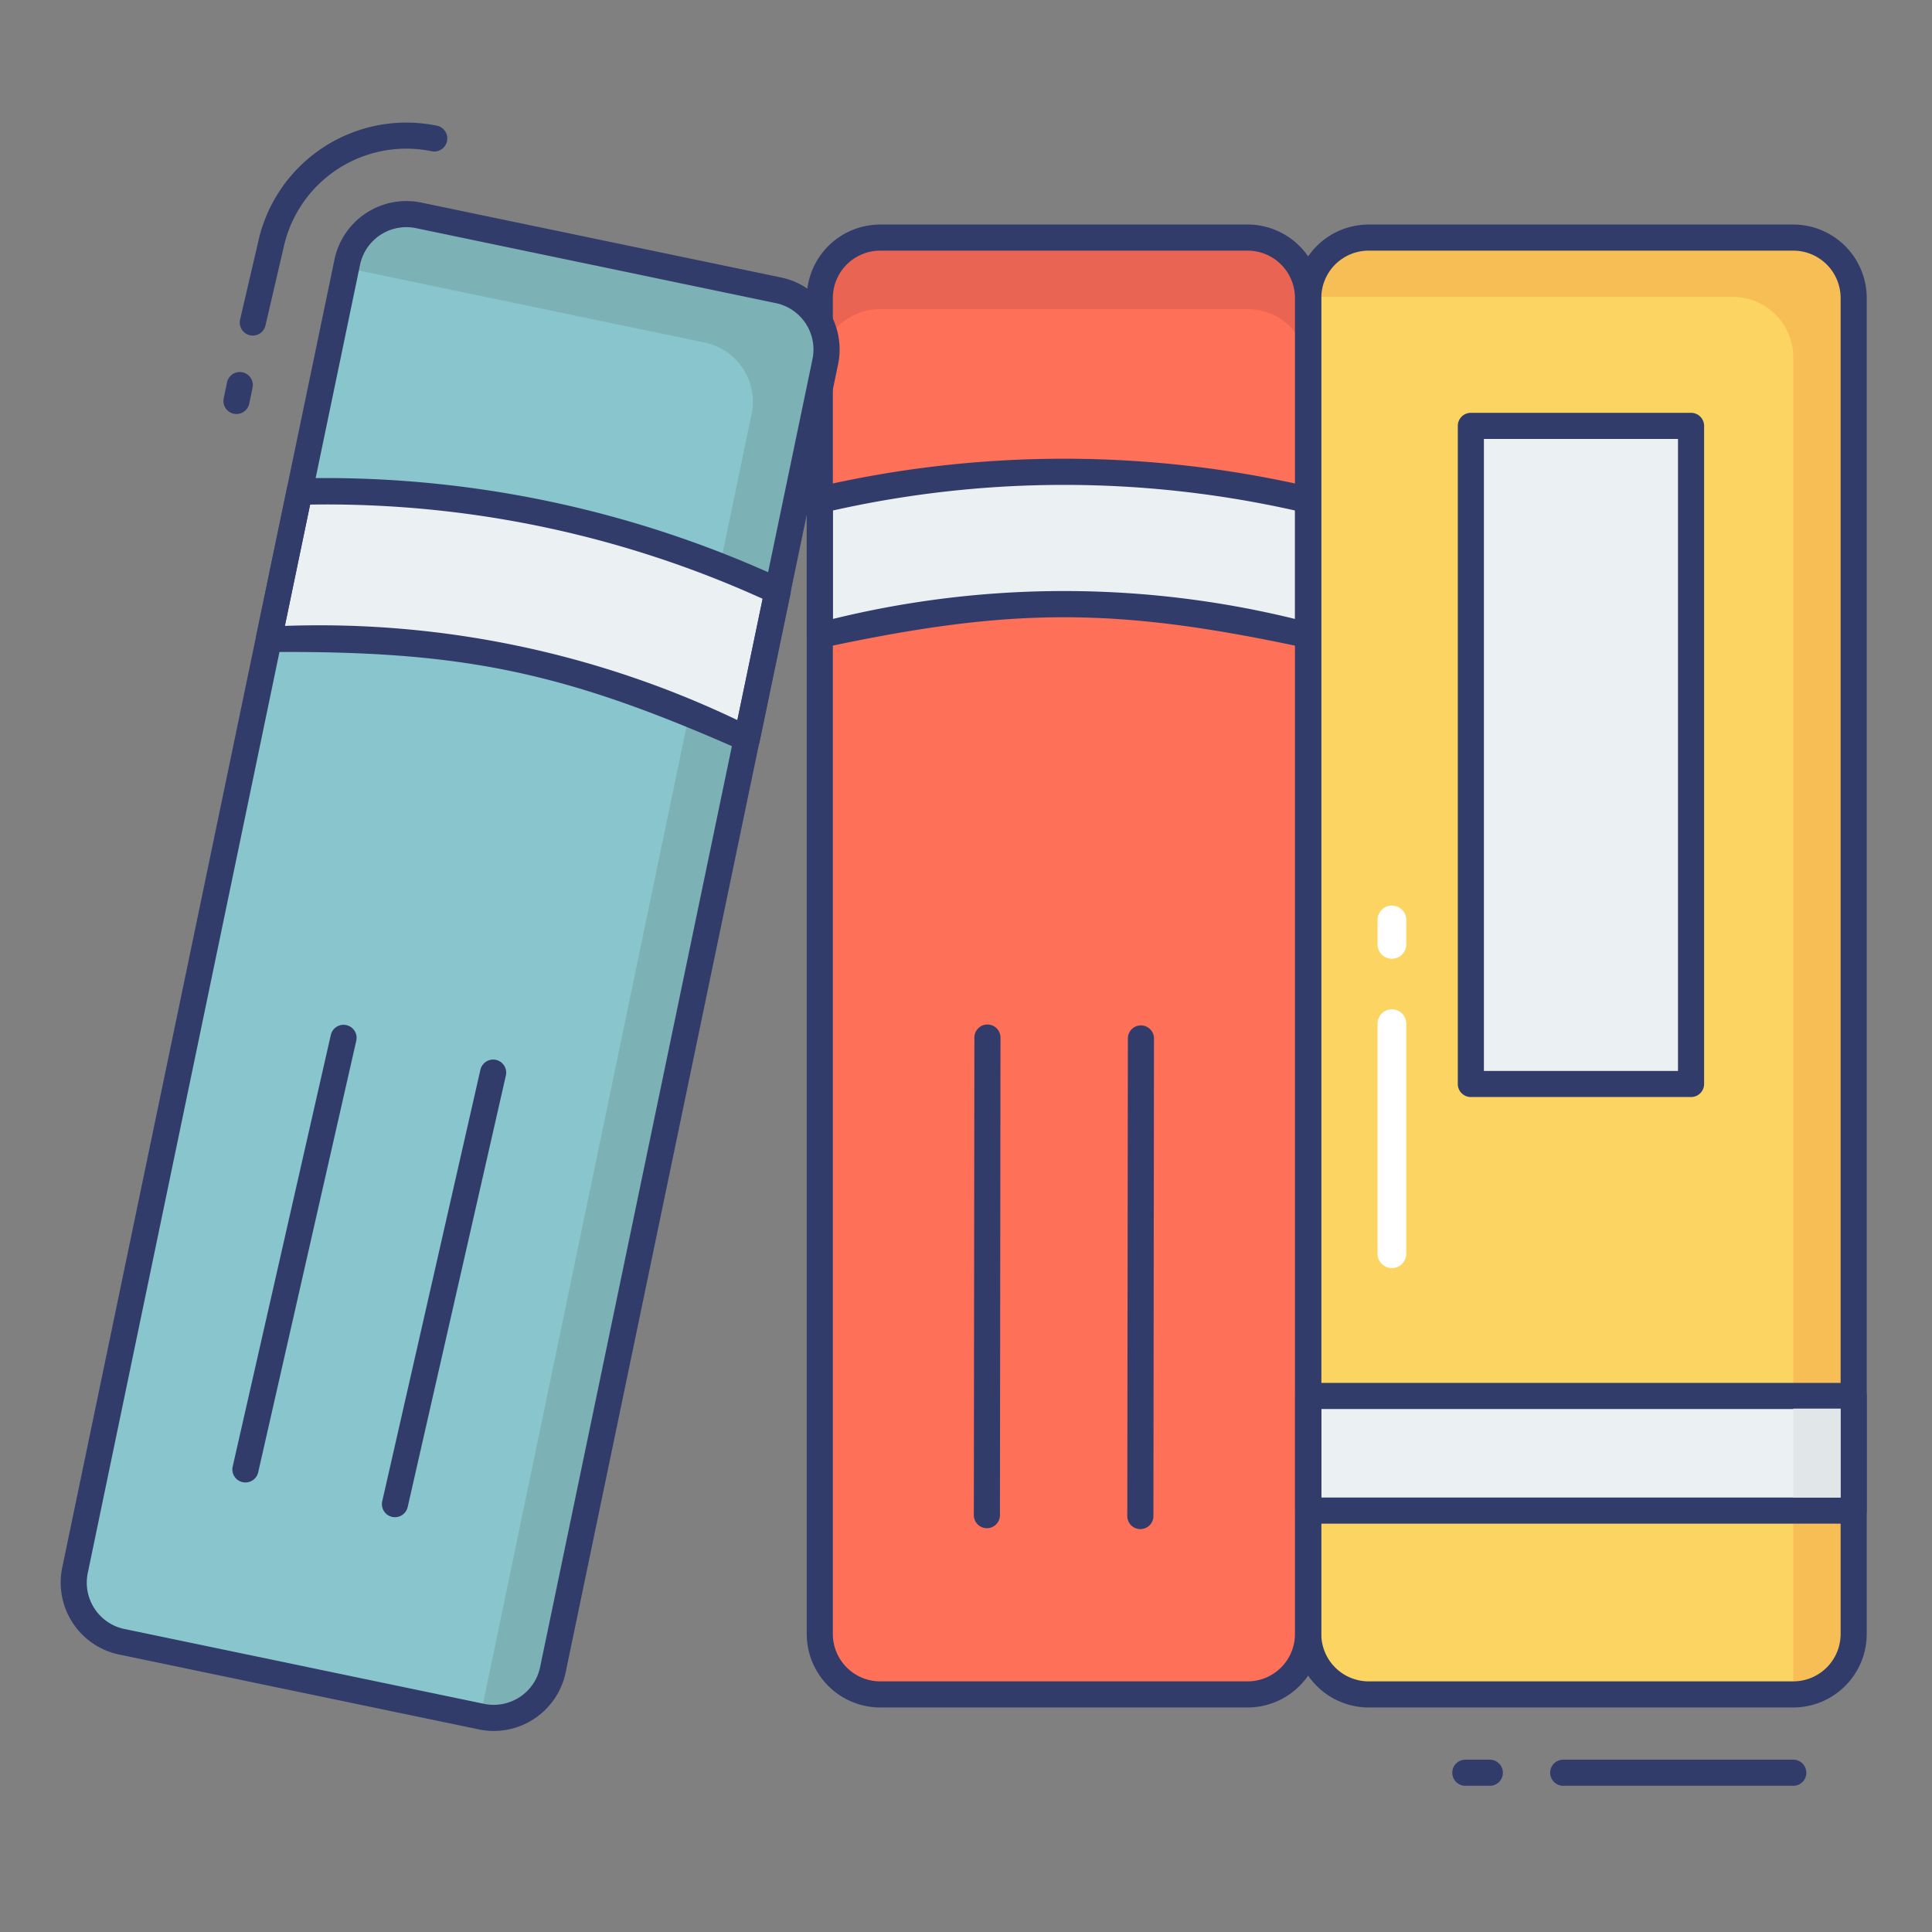 <svg xmlns="http://www.w3.org/2000/svg" height="512" viewBox="0 0 74 74" width="512"><rect x="0" y="0" width="74" height="74" fill="#808080" stroke="none"/><g id="color_line" data-name="color line"><rect fill="#fe7058" height="55.805" rx="2.314" transform="matrix(-1 0 0 -1 81.497 74.001)" width="18.696" x="31.401" y="9.098"></rect><path d="m50.1 11.41v2.74a2.313 2.313 0 0 0 -2.32-2.31h-14.07a2.311 2.311 0 0 0 -2.31 2.31v-2.74a2.311 2.311 0 0 1 2.31-2.31h14.07a2.313 2.313 0 0 1 2.32 2.31z" fill="#ea6453"></path><path d="m31.4 24.325c7.326-1.577 11.381-1.577 18.707 0v-5.183a41.4 41.4 0 0 0 -18.707 0z" fill="#ebf0f3"></path><path d="m31.4 24.825a.5.5 0 0 1 -.5-.5v-5.182a.5.5 0 0 1 .4-.49 41.781 41.781 0 0 1 18.9 0 .5.5 0 0 1 .4.49v5.182a.5.5 0 0 1 -.605.489c-7.259-1.563-11.234-1.562-18.5 0a.516.516 0 0 1 -.095.011zm.5-5.271v4.154a37.157 37.157 0 0 1 17.706 0v-4.154a40.412 40.412 0 0 0 -17.706 0z" fill="#323c6b"></path><rect fill="#fcd462" height="55.805" rx="2.314" transform="matrix(-1 0 0 -1 121.108 74.001)" width="20.892" x="50.108" y="9.098"></rect><path d="m68.686 9.1h-16.264a2.311 2.311 0 0 0 -2.309 2.272h16.26a2.314 2.314 0 0 1 2.314 2.314v51.175.042a2.314 2.314 0 0 0 2.313-2.314v-51.177a2.314 2.314 0 0 0 -2.314-2.312z" fill="#f7be56"></path><path d="m56.337 16.312h8.434v25.207h-8.434z" fill="#ebf0f3"></path><path d="m64.771 42.019h-8.434a.5.5 0 0 1 -.5-.5v-25.207a.5.5 0 0 1 .5-.5h8.434a.5.5 0 0 1 .5.5v25.207a.5.5 0 0 1 -.5.5zm-7.934-1h7.434v-24.207h-7.434z" fill="#323c6b"></path><path d="m50.108 53.468h20.892v4.391h-20.892z" fill="#ebf0f3"></path><g fill="#323c6b"><path d="m71 58.359h-20.892a.5.5 0 0 1 -.5-.5v-4.391a.5.5 0 0 1 .5-.5h20.892a.5.5 0 0 1 .5.5v4.391a.5.5 0 0 1 -.5.5zm-20.392-1h19.892v-3.391h-19.892z"></path><path d="m37.8 58.534a.5.5 0 0 1 -.5-.5l.021-18.293a.5.5 0 0 1 .5-.5.5.5 0 0 1 .5.5l-.021 18.294a.5.5 0 0 1 -.5.499z"></path><path d="m43.678 58.568a.5.5 0 0 1 -.5-.5l.022-18.293a.5.5 0 0 1 .5-.5.5.5 0 0 1 .5.5l-.021 18.293a.5.5 0 0 1 -.501.5z"></path><path d="m68.687 68.4h-8.812a.5.5 0 0 1 0-1h8.812a.5.5 0 0 1 0 1z"></path><path d="m57.063 68.4h-.937a.5.5 0 0 1 0-1h.938a.5.5 0 0 1 0 1z"></path><path d="m68.687 65.4h-16.265a2.816 2.816 0 0 1 -2.813-2.813v-51.175a2.816 2.816 0 0 1 2.813-2.812h16.265a2.816 2.816 0 0 1 2.813 2.812v51.177a2.816 2.816 0 0 1 -2.813 2.811zm-16.265-55.8a1.815 1.815 0 0 0 -1.813 1.813v51.176a1.815 1.815 0 0 0 1.813 1.811h16.265a1.815 1.815 0 0 0 1.813-1.811v-51.177a1.815 1.815 0 0 0 -1.813-1.812z"></path><path d="m47.783 65.4h-14.068a2.817 2.817 0 0 1 -2.815-2.811v-51.177a2.817 2.817 0 0 1 2.815-2.812h14.068a2.816 2.816 0 0 1 2.817 2.812v51.177a2.816 2.816 0 0 1 -2.817 2.811zm-14.068-55.8a1.816 1.816 0 0 0 -1.815 1.812v51.177a1.816 1.816 0 0 0 1.815 1.811h14.068a1.815 1.815 0 0 0 1.817-1.811v-51.177a1.815 1.815 0 0 0 -1.817-1.812z"></path></g><rect fill="#89c5cd" height="55.805" rx="2.314" transform="matrix(-.979 -.204 .204 -.979 26.575 76.738)" width="18.699" x="7.89" y="9.098"></rect><path d="m31.61 13.85-10.43 50.11a2.316 2.316 0 0 1 -2.74 1.79l-.04-.01 10.39-49.89a2.313 2.313 0 0 0 -1.8-2.73l-13.74-2.86.05-.22a2.316 2.316 0 0 1 2.74-1.79l13.78 2.87a2.306 2.306 0 0 1 1.79 2.73z" fill="#7cb1b5"></path><path d="m10.3 24.474c7.494-.05 11.464.776 18.314 3.813l1.177-5.652a41.4 41.4 0 0 0 -18.314-3.813z" fill="#ebf0f3"></path><path d="m28.609 28.788a.493.493 0 0 1 -.2-.043c-6.79-3.009-10.674-3.829-18.109-3.77a.441.441 0 0 1 -.39-.183.5.5 0 0 1 -.1-.419l1.177-5.652a.488.488 0 0 1 .493-.4 41.782 41.782 0 0 1 18.506 3.853.5.5 0 0 1 .294.562l-1.18 5.654a.5.5 0 0 1 -.489.4zm-17.68-4.815a37.147 37.147 0 0 1 17.317 3.609l.967-4.646a40.428 40.428 0 0 0 -17.336-3.609l-.967 4.646z" fill="#323c6b"></path><path d="m9.4 56.782a.521.521 0 0 1 -.111-.012.5.5 0 0 1 -.376-.6l3.757-16.524a.5.5 0 1 1 .975.222l-3.756 16.525a.5.5 0 0 1 -.489.389z" fill="#323c6b"></path><path d="m15.128 58.112a.521.521 0 0 1 -.111-.012.5.5 0 0 1 -.376-.6l3.759-16.522a.5.5 0 1 1 .975.222l-3.76 16.523a.5.5 0 0 1 -.487.389z" fill="#323c6b"></path><path d="m9.058 15.858a.5.5 0 0 1 -.49-.6l.123-.589a.5.5 0 1 1 .979.2l-.123.589a.5.5 0 0 1 -.489.4z" fill="#323c6b"></path><path d="m9.683 12.853a.478.478 0 0 1 -.113-.013.5.5 0 0 1 -.374-.6l.681-2.922a5.812 5.812 0 0 1 6.875-4.5.5.5 0 0 1 -.2.979 4.81 4.81 0 0 0 -5.7 3.731l-.683 2.934a.5.5 0 0 1 -.486.391z" fill="#323c6b"></path><path d="m18.917 66.3a2.811 2.811 0 0 1 -.579-.061l-13.774-2.866a2.816 2.816 0 0 1 -2.181-3.328l10.429-50.105a2.812 2.812 0 0 1 3.327-2.18l13.778 2.868a2.817 2.817 0 0 1 2.183 3.329l-10.435 50.103a2.816 2.816 0 0 1 -2.748 2.24zm-14.149-3.906 13.773 2.867a1.813 1.813 0 0 0 2.146-1.405l10.433-50.1a1.815 1.815 0 0 0 -1.405-2.146l-13.779-2.871a1.813 1.813 0 0 0 -2.146 1.405l-10.428 50.105a1.815 1.815 0 0 0 1.405 2.146z" fill="#323c6b"></path><path d="m68.687 53.953h1.813v3.406h-1.813z" fill="#e1e6e9"></path><path d="m53.313 48.57a.55.55 0 0 1 -.55-.55v-8.811a.55.55 0 1 1 1.1 0v8.812a.55.55 0 0 1 -.55.549z" fill="#fff"></path><path d="m53.313 36.722a.55.55 0 0 1 -.55-.55v-.937a.55.55 0 0 1 1.1 0v.938a.55.55 0 0 1 -.55.549z" fill="#fff"></path></g></svg>